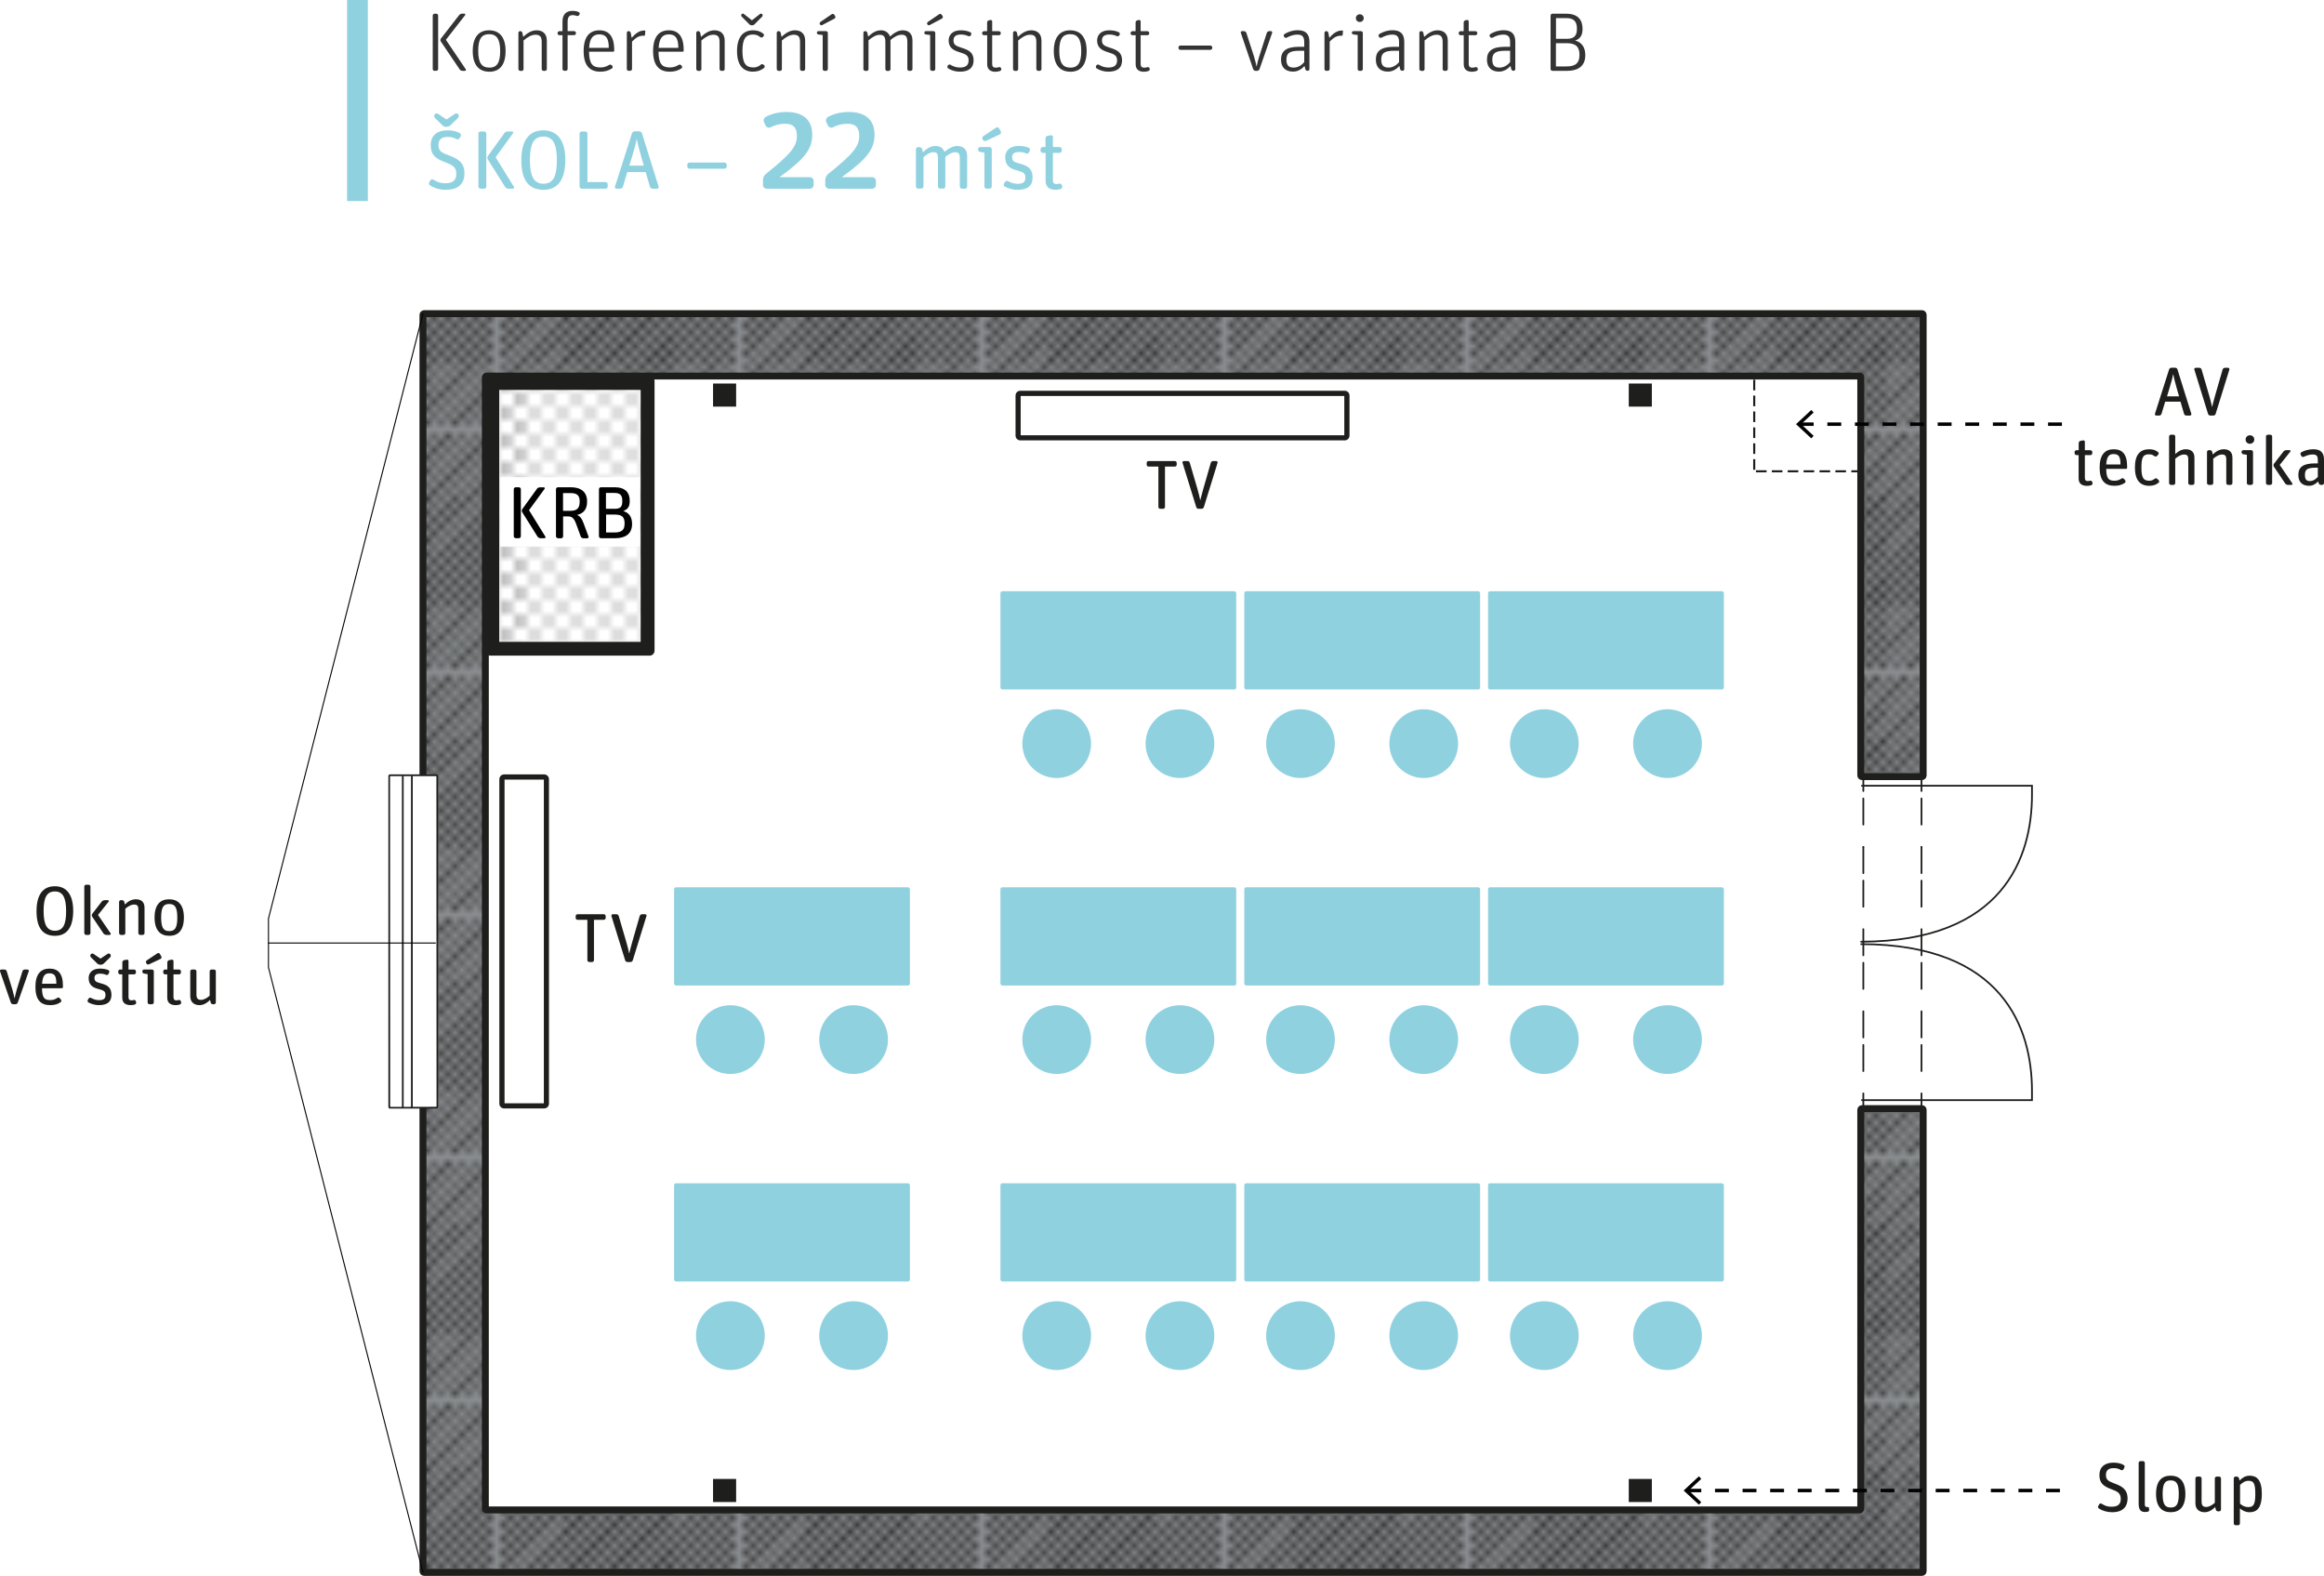 <?xml version="1.0" encoding="UTF-8"?>
<svg id="Vrstva_2" data-name="Vrstva 2" xmlns="http://www.w3.org/2000/svg" xmlns:xlink="http://www.w3.org/1999/xlink" viewBox="0 0 335.28 227.3">
  <defs>
    <style>
      .cls-1 {
        stroke-linejoin: round;
      }

      .cls-1, .cls-2, .cls-3, .cls-4, .cls-5, .cls-6, .cls-7 {
        stroke: #1e1e1c;
      }

      .cls-1, .cls-2, .cls-8, .cls-4, .cls-5, .cls-9, .cls-10, .cls-6, .cls-7, .cls-11 {
        fill: none;
      }

      .cls-1, .cls-5 {
        stroke-width: .3px;
      }

      .cls-2 {
        stroke-dasharray: 3.77 3.23 0 0;
      }

      .cls-2, .cls-3, .cls-4, .cls-9, .cls-10, .cls-6, .cls-7, .cls-11 {
        stroke-miterlimit: 10;
      }

      .cls-2, .cls-4, .cls-9, .cls-6, .cls-7 {
        stroke-linecap: round;
      }

      .cls-2, .cls-4, .cls-6 {
        stroke-width: .25px;
      }

      .cls-12 {
        fill: #fff;
      }

      .cls-13 {
        fill: url(#USGS_19_Land_Inundation);
      }

      .cls-3 {
        fill: url(#Diagonal_Lines);
      }

      .cls-14 {
        fill: #8a8d90;
      }

      .cls-5 {
        stroke-dasharray: 2 2;
      }

      .cls-15 {
        fill: #1e1e1c;
      }

      .cls-16 {
        fill: #343434;
      }

      .cls-9 {
        stroke-width: .15px;
      }

      .cls-9, .cls-10 {
        stroke: #010101;
      }

      .cls-17 {
        fill: #010101;
      }

      .cls-10 {
        stroke-dasharray: 2 0 0 1.98 0 0;
        stroke-width: .5px;
      }

      .cls-6 {
        stroke-dasharray: 3.77 1.08 3.77 3.23 0 0;
      }

      .cls-18 {
        fill: #90d1e0;
      }

      .cls-7 {
        stroke-width: .25px;
      }

      .cls-11 {
        stroke: #90d1e0;
        stroke-width: 3px;
      }
    </style>
    <pattern id="USGS_19_Land_Inundation" data-name="USGS 19 Land Inundation" x="0" y="0" width="72" height="72" patternTransform="translate(73.15 -231.43)" patternUnits="userSpaceOnUse" viewBox="0 0 72 72">
      <g>
        <rect class="cls-8" width="72" height="72"/>
        <g>
          <line class="cls-5" x1="71" y1="71" x2="144.44" y2="71"/>
          <line class="cls-5" x1="71" y1="67" x2="144.44" y2="67"/>
          <line class="cls-5" x1="71" y1="63" x2="144.44" y2="63"/>
          <line class="cls-5" x1="71" y1="59" x2="144.44" y2="59"/>
          <line class="cls-5" x1="71" y1="55" x2="144.44" y2="55"/>
          <line class="cls-5" x1="71" y1="51" x2="144.44" y2="51"/>
          <line class="cls-5" x1="71" y1="47" x2="144.44" y2="47"/>
          <line class="cls-5" x1="71" y1="43" x2="144.44" y2="43"/>
          <line class="cls-5" x1="71" y1="39" x2="144.44" y2="39"/>
          <line class="cls-5" x1="71" y1="35" x2="144.44" y2="35"/>
          <line class="cls-5" x1="71" y1="31" x2="144.44" y2="31"/>
          <line class="cls-5" x1="71" y1="27" x2="144.44" y2="27"/>
          <line class="cls-5" x1="71" y1="23" x2="144.44" y2="23"/>
          <line class="cls-5" x1="71" y1="19" x2="144.44" y2="19"/>
          <line class="cls-5" x1="71" y1="15" x2="144.44" y2="15"/>
          <line class="cls-5" x1="71" y1="11" x2="144.44" y2="11"/>
          <line class="cls-5" x1="71" y1="7" x2="144.44" y2="7"/>
          <line class="cls-5" x1="71" y1="3" x2="144.44" y2="3"/>
        </g>
        <g>
          <line class="cls-5" x1="-1" y1="71" x2="72.44" y2="71"/>
          <line class="cls-5" x1="-1" y1="67" x2="72.44" y2="67"/>
          <line class="cls-5" x1="-1" y1="63" x2="72.44" y2="63"/>
          <line class="cls-5" x1="-1" y1="59" x2="72.44" y2="59"/>
          <line class="cls-5" x1="-1" y1="55" x2="72.44" y2="55"/>
          <line class="cls-5" x1="-1" y1="51" x2="72.44" y2="51"/>
          <line class="cls-5" x1="-1" y1="47" x2="72.44" y2="47"/>
          <line class="cls-5" x1="-1" y1="43" x2="72.44" y2="43"/>
          <line class="cls-5" x1="-1" y1="39" x2="72.44" y2="39"/>
          <line class="cls-5" x1="-1" y1="35" x2="72.44" y2="35"/>
          <line class="cls-5" x1="-1" y1="31" x2="72.44" y2="31"/>
          <line class="cls-5" x1="-1" y1="27" x2="72.44" y2="27"/>
          <line class="cls-5" x1="-1" y1="23" x2="72.44" y2="23"/>
          <line class="cls-5" x1="-1" y1="19" x2="72.44" y2="19"/>
          <line class="cls-5" x1="-1" y1="15" x2="72.44" y2="15"/>
          <line class="cls-5" x1="-1" y1="11" x2="72.44" y2="11"/>
          <line class="cls-5" x1="-1" y1="7" x2="72.44" y2="7"/>
          <line class="cls-5" x1="-1" y1="3" x2="72.44" y2="3"/>
          <line class="cls-5" x1="1.04" y1="69" x2="74.48" y2="69"/>
          <line class="cls-5" x1="1.04" y1="65" x2="74.48" y2="65"/>
          <line class="cls-5" x1="1.04" y1="61" x2="74.48" y2="61"/>
          <line class="cls-5" x1="1.04" y1="57" x2="74.48" y2="57"/>
          <line class="cls-5" x1="1.04" y1="53" x2="74.48" y2="53"/>
          <line class="cls-5" x1="1.04" y1="49" x2="74.48" y2="49"/>
          <line class="cls-5" x1="1.04" y1="45" x2="74.48" y2="45"/>
          <line class="cls-5" x1="1.04" y1="41" x2="74.48" y2="41"/>
          <line class="cls-5" x1="1.04" y1="37" x2="74.48" y2="37"/>
          <line class="cls-5" x1="1.04" y1="33" x2="74.48" y2="33"/>
          <line class="cls-5" x1="1.04" y1="29" x2="74.48" y2="29"/>
          <line class="cls-5" x1="1.04" y1="25" x2="74.48" y2="25"/>
          <line class="cls-5" x1="1.04" y1="21" x2="74.48" y2="21"/>
          <line class="cls-5" x1="1.04" y1="17" x2="74.48" y2="17"/>
          <line class="cls-5" x1="1.04" y1="13" x2="74.48" y2="13"/>
          <line class="cls-5" x1="1.04" y1="9" x2="74.48" y2="9"/>
          <line class="cls-5" x1="1.04" y1="5" x2="74.48" y2="5"/>
          <line class="cls-5" x1="1.04" y1="1" x2="74.48" y2="1"/>
        </g>
        <g>
          <line class="cls-5" x1="-73" y1="71" x2=".44" y2="71"/>
          <line class="cls-5" x1="-73" y1="67" x2=".44" y2="67"/>
          <line class="cls-5" x1="-73" y1="63" x2=".44" y2="63"/>
          <line class="cls-5" x1="-73" y1="59" x2=".44" y2="59"/>
          <line class="cls-5" x1="-73" y1="55" x2=".44" y2="55"/>
          <line class="cls-5" x1="-73" y1="51" x2=".44" y2="51"/>
          <line class="cls-5" x1="-73" y1="47" x2=".44" y2="47"/>
          <line class="cls-5" x1="-73" y1="43" x2=".44" y2="43"/>
          <line class="cls-5" x1="-73" y1="39" x2=".44" y2="39"/>
          <line class="cls-5" x1="-73" y1="35" x2=".44" y2="35"/>
          <line class="cls-5" x1="-73" y1="31" x2=".44" y2="31"/>
          <line class="cls-5" x1="-73" y1="27" x2=".44" y2="27"/>
          <line class="cls-5" x1="-73" y1="23" x2=".44" y2="23"/>
          <line class="cls-5" x1="-73" y1="19" x2=".44" y2="19"/>
          <line class="cls-5" x1="-73" y1="15" x2=".44" y2="15"/>
          <line class="cls-5" x1="-73" y1="11" x2=".44" y2="11"/>
          <line class="cls-5" x1="-73" y1="7" x2=".44" y2="7"/>
          <line class="cls-5" x1="-73" y1="3" x2=".44" y2="3"/>
          <line class="cls-5" x1="-70.96" y1="69" x2="2.48" y2="69"/>
          <line class="cls-5" x1="-70.96" y1="65" x2="2.48" y2="65"/>
          <line class="cls-5" x1="-70.96" y1="61" x2="2.48" y2="61"/>
          <line class="cls-5" x1="-70.96" y1="57" x2="2.48" y2="57"/>
          <line class="cls-5" x1="-70.96" y1="53" x2="2.48" y2="53"/>
          <line class="cls-5" x1="-70.96" y1="49" x2="2.48" y2="49"/>
          <line class="cls-5" x1="-70.96" y1="45" x2="2.48" y2="45"/>
          <line class="cls-5" x1="-70.96" y1="41" x2="2.48" y2="41"/>
          <line class="cls-5" x1="-70.96" y1="37" x2="2.48" y2="37"/>
          <line class="cls-5" x1="-70.96" y1="33" x2="2.48" y2="33"/>
          <line class="cls-5" x1="-70.96" y1="29" x2="2.48" y2="29"/>
          <line class="cls-5" x1="-70.96" y1="25" x2="2.48" y2="25"/>
          <line class="cls-5" x1="-70.96" y1="21" x2="2.48" y2="21"/>
          <line class="cls-5" x1="-70.96" y1="17" x2="2.48" y2="17"/>
          <line class="cls-5" x1="-70.96" y1="13" x2="2.48" y2="13"/>
          <line class="cls-5" x1="-70.96" y1="9" x2="2.48" y2="9"/>
          <line class="cls-5" x1="-70.96" y1="5" x2="2.48" y2="5"/>
          <line class="cls-5" x1="-70.96" y1="1" x2="2.48" y2="1"/>
        </g>
      </g>
    </pattern>
    <pattern id="Diagonal_Lines" data-name="Diagonal Lines" x="0" y="0" width="34.02" height="34.02" patternTransform="translate(-32.86 -287.56)" patternUnits="userSpaceOnUse" viewBox="0 0 34.02 34.02">
      <g>
        <rect class="cls-8" width="34.02" height="34.02"/>
        <g>
          <line class="cls-1" x1="9.02" y1="39.02" x2="39.02" y2="9.02"/>
          <line class="cls-1" x1="9.02" y1="45.02" x2="45.02" y2="9.02"/>
          <line class="cls-1" x1="9.02" y1="51.02" x2="51.02" y2="9.02"/>
          <line class="cls-1" x1="9.02" y1="57.02" x2="57.02" y2="9.02"/>
          <line class="cls-1" x1="9.02" y1="63.02" x2="63.02" y2="9.02"/>
          <line class="cls-1" x1="9.02" y1="69.02" x2="69.02" y2="9.02"/>
          <line class="cls-1" x1="9.02" y1="75.02" x2="75.02" y2="9.02"/>
          <line class="cls-1" x1="9.02" y1="81.02" x2="81.02" y2="9.02"/>
          <line class="cls-1" x1="9.02" y1="87.02" x2="87.02" y2="9.02"/>
          <line class="cls-1" x1="9.02" y1="93.02" x2="93.02" y2="9.02"/>
          <line class="cls-1" x1="15.02" y1="93.02" x2="93.02" y2="15.02"/>
          <line class="cls-1" x1="21.02" y1="93.02" x2="93.02" y2="21.02"/>
          <line class="cls-1" x1="27.02" y1="93.02" x2="93.02" y2="27.02"/>
          <line class="cls-1" x1="33.02" y1="93.02" x2="93.02" y2="33.02"/>
        </g>
        <g>
          <line class="cls-1" x1="-24.99" y1="39.02" x2="5.01" y2="9.02"/>
          <line class="cls-1" x1="-24.99" y1="45.02" x2="11.01" y2="9.02"/>
          <line class="cls-1" x1="-24.99" y1="51.02" x2="17.01" y2="9.02"/>
          <line class="cls-1" x1="-24.99" y1="57.02" x2="23.01" y2="9.02"/>
          <line class="cls-1" x1="-24.99" y1="63.02" x2="29.01" y2="9.02"/>
          <line class="cls-1" x1="-24.99" y1="69.02" x2="35.01" y2="9.02"/>
          <line class="cls-1" x1="-24.99" y1="75.02" x2="41.01" y2="9.02"/>
          <line class="cls-1" x1="-24.99" y1="81.02" x2="47.01" y2="9.02"/>
          <line class="cls-1" x1="-24.99" y1="87.02" x2="53.01" y2="9.02"/>
          <line class="cls-1" x1="-24.99" y1="93.02" x2="59.01" y2="9.02"/>
          <line class="cls-1" x1="-18.99" y1="93.02" x2="59.01" y2="15.02"/>
          <line class="cls-1" x1="-12.99" y1="93.02" x2="59.01" y2="21.02"/>
          <line class="cls-1" x1="-6.99" y1="93.02" x2="59.01" y2="27.02"/>
          <line class="cls-1" x1="-.99" y1="93.02" x2="59.01" y2="33.02"/>
        </g>
        <g>
          <line class="cls-1" x1="-59.01" y1="69.02" x2=".99" y2="9.02"/>
          <line class="cls-1" x1="-59.01" y1="75.02" x2="6.99" y2="9.02"/>
          <line class="cls-1" x1="-59.01" y1="81.02" x2="12.99" y2="9.02"/>
          <line class="cls-1" x1="-59.01" y1="87.02" x2="18.99" y2="9.02"/>
          <line class="cls-1" x1="-59.01" y1="93.02" x2="24.99" y2="9.02"/>
          <line class="cls-1" x1="-53.01" y1="93.02" x2="24.99" y2="15.02"/>
          <line class="cls-1" x1="-47.01" y1="93.02" x2="24.99" y2="21.02"/>
          <line class="cls-1" x1="-41.01" y1="93.02" x2="24.99" y2="27.02"/>
          <line class="cls-1" x1="-35.01" y1="93.02" x2="24.99" y2="33.02"/>
        </g>
        <g>
          <line class="cls-1" x1="9.02" y1="5.01" x2="39.02" y2="-24.99"/>
          <line class="cls-1" x1="9.02" y1="11.01" x2="45.02" y2="-24.99"/>
          <line class="cls-1" x1="9.02" y1="17.01" x2="51.02" y2="-24.99"/>
          <line class="cls-1" x1="9.02" y1="23.01" x2="57.02" y2="-24.99"/>
          <line class="cls-1" x1="9.02" y1="29.01" x2="63.02" y2="-24.99"/>
          <line class="cls-1" x1="9.02" y1="35.01" x2="69.02" y2="-24.99"/>
          <line class="cls-1" x1="9.02" y1="41.01" x2="75.02" y2="-24.99"/>
          <line class="cls-1" x1="9.02" y1="47.01" x2="81.02" y2="-24.99"/>
          <line class="cls-1" x1="9.02" y1="53.01" x2="87.02" y2="-24.99"/>
          <line class="cls-1" x1="9.02" y1="59.01" x2="93.02" y2="-24.99"/>
          <line class="cls-1" x1="15.02" y1="59.01" x2="93.02" y2="-18.99"/>
          <line class="cls-1" x1="21.02" y1="59.01" x2="93.02" y2="-12.99"/>
          <line class="cls-1" x1="27.02" y1="59.01" x2="93.02" y2="-6.99"/>
          <line class="cls-1" x1="33.02" y1="59.01" x2="93.02" y2="-.99"/>
        </g>
        <g>
          <line class="cls-1" x1="-24.99" y1="5.01" x2="5.01" y2="-24.99"/>
          <line class="cls-1" x1="-24.99" y1="11.01" x2="11.01" y2="-24.99"/>
          <line class="cls-1" x1="-24.99" y1="17.01" x2="17.01" y2="-24.99"/>
          <line class="cls-1" x1="-24.99" y1="23.01" x2="23.01" y2="-24.99"/>
          <line class="cls-1" x1="-24.99" y1="29.01" x2="29.01" y2="-24.99"/>
          <line class="cls-1" x1="-24.99" y1="35.01" x2="35.01" y2="-24.99"/>
          <line class="cls-1" x1="-24.99" y1="41.01" x2="41.01" y2="-24.99"/>
          <line class="cls-1" x1="-24.99" y1="47.01" x2="47.01" y2="-24.99"/>
          <line class="cls-1" x1="-24.99" y1="53.01" x2="53.01" y2="-24.99"/>
          <line class="cls-1" x1="-24.99" y1="59.01" x2="59.01" y2="-24.99"/>
          <line class="cls-1" x1="-18.99" y1="59.01" x2="59.01" y2="-18.99"/>
          <line class="cls-1" x1="-12.99" y1="59.01" x2="59.01" y2="-12.99"/>
          <line class="cls-1" x1="-6.99" y1="59.01" x2="59.01" y2="-6.99"/>
          <line class="cls-1" x1="-.99" y1="59.01" x2="59.01" y2="-.99"/>
          <line class="cls-1" x1="5.01" y1="59.01" x2="59.01" y2="5.01"/>
          <line class="cls-1" x1="11.01" y1="59.01" x2="59.01" y2="11.01"/>
          <line class="cls-1" x1="17.01" y1="59.01" x2="59.01" y2="17.01"/>
          <line class="cls-1" x1="23.01" y1="59.01" x2="59.01" y2="23.01"/>
          <line class="cls-1" x1="29.01" y1="59.01" x2="59.01" y2="29.01"/>
        </g>
        <g>
          <line class="cls-1" x1="-59.01" y1="35.01" x2=".99" y2="-24.99"/>
          <line class="cls-1" x1="-59.01" y1="41.01" x2="6.99" y2="-24.99"/>
          <line class="cls-1" x1="-59.01" y1="47.01" x2="12.99" y2="-24.99"/>
          <line class="cls-1" x1="-59.01" y1="53.01" x2="18.99" y2="-24.99"/>
          <line class="cls-1" x1="-59.01" y1="59.01" x2="24.99" y2="-24.99"/>
          <line class="cls-1" x1="-53.01" y1="59.01" x2="24.99" y2="-18.99"/>
          <line class="cls-1" x1="-47.01" y1="59.01" x2="24.99" y2="-12.99"/>
          <line class="cls-1" x1="-41.01" y1="59.01" x2="24.99" y2="-6.99"/>
          <line class="cls-1" x1="-35.01" y1="59.01" x2="24.99" y2="-.99"/>
          <line class="cls-1" x1="-29.01" y1="59.01" x2="24.99" y2="5.01"/>
          <line class="cls-1" x1="-23.01" y1="59.01" x2="24.99" y2="11.01"/>
          <line class="cls-1" x1="-17.01" y1="59.01" x2="24.99" y2="17.01"/>
          <line class="cls-1" x1="-11.01" y1="59.01" x2="24.99" y2="23.01"/>
          <line class="cls-1" x1="-5.01" y1="59.01" x2="24.99" y2="29.01"/>
        </g>
        <g>
          <line class="cls-1" x1="9.02" y1=".99" x2="69.02" y2="-59.01"/>
          <line class="cls-1" x1="9.02" y1="6.99" x2="75.02" y2="-59.01"/>
          <line class="cls-1" x1="9.02" y1="12.99" x2="81.02" y2="-59.01"/>
          <line class="cls-1" x1="9.02" y1="18.99" x2="87.02" y2="-59.01"/>
          <line class="cls-1" x1="9.02" y1="24.99" x2="93.02" y2="-59.01"/>
          <line class="cls-1" x1="15.02" y1="24.99" x2="93.02" y2="-53.01"/>
          <line class="cls-1" x1="21.02" y1="24.99" x2="93.02" y2="-47.01"/>
          <line class="cls-1" x1="27.02" y1="24.99" x2="93.02" y2="-41.01"/>
          <line class="cls-1" x1="33.02" y1="24.99" x2="93.02" y2="-35.01"/>
        </g>
        <g>
          <line class="cls-1" x1="-24.99" y1=".99" x2="35.01" y2="-59.01"/>
          <line class="cls-1" x1="-24.99" y1="6.99" x2="41.01" y2="-59.01"/>
          <line class="cls-1" x1="-24.99" y1="12.99" x2="47.01" y2="-59.01"/>
          <line class="cls-1" x1="-24.99" y1="18.99" x2="53.01" y2="-59.01"/>
          <line class="cls-1" x1="-24.99" y1="24.99" x2="59.01" y2="-59.01"/>
          <line class="cls-1" x1="-18.99" y1="24.99" x2="59.01" y2="-53.01"/>
          <line class="cls-1" x1="-12.99" y1="24.99" x2="59.01" y2="-47.01"/>
          <line class="cls-1" x1="-6.99" y1="24.99" x2="59.01" y2="-41.01"/>
          <line class="cls-1" x1="-.99" y1="24.99" x2="59.01" y2="-35.01"/>
          <line class="cls-1" x1="5.01" y1="24.99" x2="59.01" y2="-29.01"/>
          <line class="cls-1" x1="11.01" y1="24.99" x2="59.01" y2="-23.01"/>
          <line class="cls-1" x1="17.01" y1="24.99" x2="59.01" y2="-17.01"/>
          <line class="cls-1" x1="23.01" y1="24.99" x2="59.01" y2="-11.01"/>
          <line class="cls-1" x1="29.01" y1="24.99" x2="59.01" y2="-5.01"/>
        </g>
        <g>
          <line class="cls-1" x1="-59.01" y1=".99" x2=".99" y2="-59.01"/>
          <line class="cls-1" x1="-59.01" y1="6.99" x2="6.99" y2="-59.01"/>
          <line class="cls-1" x1="-59.01" y1="12.99" x2="12.99" y2="-59.01"/>
          <line class="cls-1" x1="-59.01" y1="18.99" x2="18.99" y2="-59.01"/>
          <line class="cls-1" x1="-59.01" y1="24.99" x2="24.99" y2="-59.01"/>
          <line class="cls-1" x1="-53.01" y1="24.99" x2="24.99" y2="-53.01"/>
          <line class="cls-1" x1="-47.01" y1="24.99" x2="24.99" y2="-47.01"/>
          <line class="cls-1" x1="-41.01" y1="24.99" x2="24.99" y2="-41.01"/>
          <line class="cls-1" x1="-35.01" y1="24.99" x2="24.99" y2="-35.01"/>
          <line class="cls-1" x1="-29.01" y1="24.99" x2="24.99" y2="-29.01"/>
          <line class="cls-1" x1="-23.01" y1="24.99" x2="24.99" y2="-23.01"/>
          <line class="cls-1" x1="-17.01" y1="24.99" x2="24.99" y2="-17.01"/>
          <line class="cls-1" x1="-11.01" y1="24.99" x2="24.99" y2="-11.01"/>
          <line class="cls-1" x1="-5.01" y1="24.99" x2="24.99" y2="-5.01"/>
        </g>
      </g>
    </pattern>
  </defs>
  <g id="Vrstva_1-2" data-name="Vrstva 1">
    <path class="cls-14" d="M268.44,160.07v57.55c0,.09-.08.17-.17.17H70.19c-.09,0-.17-.08-.17-.17V54.41c0-.09.08-.17.17-.17h198.09c.09,0,.17.08.17.17v57.44c0,.09.08.17.17.17h8.66c.09,0,.17-.08.17-.17V45.41c0-.09-.08-.17-.17-.17H61.19c-.09,0-.17.08-.17.17v181.22c0,.09.08.17.17.17h216.09c.09,0,.17-.08.17-.17v-66.55c0-.09-.08-.17-.17-.17h-8.66c-.09,0-.17.08-.17.17Z"/>
    <g>
      <rect class="cls-13" x="71.02" y="55.24" width="22.41" height="38.34"/>
      <path class="cls-15" d="M92.43,56.24v36.34h-20.41v-36.34h20.41M93.72,54.24h-22.98c-.39,0-.71.32-.71.71v38.91c0,.39.32.71.71.71h22.98c.39,0,.71-.32.71-.71v-38.91c0-.39-.32-.71-.71-.71h0Z"/>
    </g>
    <g>
      <rect class="cls-12" x="252.93" y="54.23" width="15.52" height="13.89"/>
      <path class="cls-15" d="M266.15,54.23h-1.53v.3h1.53v-.3h0ZM263.86,54.23h-1.53v.3h1.53v-.3h0ZM261.57,54.23h-1.53v.3h1.53v-.3h0ZM259.27,54.23h-1.53v.3h1.53v-.3h0ZM256.98,54.23h-1.53v.3h1.53v-.3h0ZM254.69,54.23h-1.53v.3h1.53v-.3h0ZM253.23,54.77h-.3v1.53h.3v-1.53h0ZM253.23,57.06h-.3v1.53h.3v-1.53h0ZM253.23,59.35h-.3v1.53h.3v-1.53h0ZM253.23,61.65h-.3v1.53h.3v-1.53h0ZM253.23,63.94h-.3v1.53h.3v-1.53h0ZM253.23,66.23h-.3v1.53h.3v-1.53h0ZM254.86,67.83h-1.53v.3h1.53v-.3h0ZM257.15,67.83h-1.53v.3h1.53v-.3h0ZM259.44,67.83h-1.53v.3h1.53v-.3h0ZM261.73,67.83h-1.53v.3h1.53v-.3h0ZM264.03,67.83h-1.53v.3h1.53v-.3h0ZM266.32,67.83h-1.53v.3h1.53v-.3h0ZM268.45,67.83h-1.36v.3h1.36v-.3h0ZM268.45,65.67h-.3v1.53h.3v-1.53h0ZM268.45,63.37h-.3v1.53h.3v-1.53h0ZM268.45,61.08h-.3v1.53h.3v-1.53h0ZM268.45,58.79h-.3v1.53h.3v-1.53h0ZM268.45,56.49h-.3v1.53h.3v-1.53h0ZM268.45,54.23h-1.53v.3h1.23v1.2h.3v-1.5h0Z"/>
    </g>
    <g>
      <path class="cls-16" d="M62.7,10.22c-.15,0-.27-.12-.27-.26V2.24c0-.14.12-.26.27-.26h.24c.15,0,.27.12.27.26v7.71c0,.14-.12.26-.27.26h-.24ZM66.73,10.22c-.16,0-.34-.08-.42-.22l-2.71-4.01c-.09-.12-.09-.3.01-.43l2.62-3.37c.1-.13.27-.22.44-.22h.32c.11,0,.19.12.11.22l-2.77,3.55,2.87,4.26c.06.1,0,.22-.12.22h-.35Z"/>
      <path class="cls-16" d="M70.58,10.34c-1.38,0-2.38-.85-2.38-2.97s.97-3,2.35-3,2.39.85,2.39,2.99-.97,2.99-2.36,2.99ZM70.58,9.76c1.03,0,1.58-.59,1.58-2.39s-.56-2.44-1.59-2.44-1.58.59-1.58,2.4.56,2.42,1.59,2.42Z"/>
      <path class="cls-16" d="M75.06,10.22c-.15,0-.27-.12-.27-.26v-5.23c0-.13.11-.24.25-.24h.02c.14,0,.27.1.3.24l.12.59c.58-.55,1.21-.95,1.94-.95.85,0,1.47.48,1.47,1.48v4.11c0,.14-.12.26-.27.26h-.2c-.15,0-.27-.12-.27-.26v-3.92c0-.77-.29-1.03-.9-1.03s-1.18.37-1.72.83v4.13c0,.14-.12.26-.27.26h-.2Z"/>
      <path class="cls-16" d="M81.15,5.08h-.44c-.15,0-.27-.12-.27-.26v-.06c0-.14.12-.26.27-.26h.44v-1.42c0-1.08.63-1.51,1.41-1.51.36,0,.66.05.93.17.12.06.19.23.12.35l-.04.06c-.07.13-.24.19-.39.14-.17-.07-.35-.11-.56-.11-.47,0-.73.28-.73.91v1.4h.93c.15,0,.27.12.27.26v.06c0,.14-.12.26-.27.26h-.93v4.88c0,.14-.12.26-.27.26h-.2c-.15,0-.27-.12-.27-.26v-4.88Z"/>
      <path class="cls-16" d="M84.98,7.46c.02,1.74.51,2.27,1.63,2.27.56,0,.93-.16,1.26-.36.12-.08.31-.06.4.06l.07.08c.09.12.06.29-.06.36-.45.3-.96.47-1.67.47-1.42,0-2.41-.77-2.41-2.97s.96-3,2.28-3,2.13.84,2.13,2.79v.16c0,.08-.06.14-.14.14h-3.48ZM84.99,6.9h2.84c0-1.46-.45-1.94-1.37-1.94-.83,0-1.38.44-1.47,1.94Z"/>
      <path class="cls-16" d="M90.7,10.22c-.15,0-.27-.12-.27-.26v-5.23c0-.13.11-.24.25-.24h.02c.14,0,.26.1.29.24l.14.73c.5-.59,1.09-1.06,1.8-1.06.02,0,.07,0,.11.01.04,0,.07.04.06.08l-.05.56c0,.06-.06.11-.11.11-.04,0-.07-.01-.16-.01-.61,0-1.07.3-1.6.85v3.95c0,.14-.12.26-.27.26h-.2Z"/>
      <path class="cls-16" d="M95,7.46c.02,1.74.51,2.27,1.63,2.27.56,0,.93-.16,1.26-.36.12-.08.31-.06.4.06l.07.08c.09.12.06.29-.06.36-.45.3-.96.47-1.67.47-1.42,0-2.41-.77-2.41-2.97s.96-3,2.28-3,2.13.84,2.13,2.79v.16c0,.08-.06.14-.14.14h-3.48ZM95.02,6.9h2.84c0-1.46-.45-1.94-1.37-1.94-.83,0-1.38.44-1.47,1.94Z"/>
      <path class="cls-16" d="M100.72,10.22c-.15,0-.27-.12-.27-.26v-5.23c0-.13.11-.24.25-.24h.02c.14,0,.27.1.3.24l.12.59c.58-.55,1.21-.95,1.94-.95.85,0,1.47.48,1.47,1.48v4.11c0,.14-.12.26-.27.26h-.2c-.15,0-.27-.12-.27-.26v-3.92c0-.77-.29-1.03-.9-1.03s-1.18.37-1.72.83v4.13c0,.14-.12.26-.27.26h-.2Z"/>
      <path class="cls-16" d="M108.66,10.34c-1.37,0-2.33-.83-2.33-2.97s.97-3,2.33-3c.62,0,1.07.18,1.47.49.11.1.12.26.02.37l-.09.1c-.1.11-.27.11-.39.02-.27-.24-.57-.37-1.04-.37-.98,0-1.52.53-1.52,2.36s.52,2.39,1.58,2.39c.5,0,.81-.18,1.06-.4.11-.1.3-.1.41.01l.09.08c.1.1.1.26,0,.36-.39.32-.88.55-1.59.55ZM108.46,3.65c-.14,0-.29-.06-.37-.16l-1.09-1.1c-.09-.08-.1-.25,0-.35.11-.11.22-.1.32-.02l1.16.91,1.16-.91c.1-.07.21-.08.32.02.1.1.09.26,0,.35l-1.09,1.1c-.09.1-.24.16-.37.16h-.02Z"/>
      <path class="cls-16" d="M112.33,10.22c-.15,0-.27-.12-.27-.26v-5.23c0-.13.11-.24.25-.24h.02c.14,0,.27.1.3.24l.12.59c.58-.55,1.21-.95,1.94-.95.85,0,1.47.48,1.47,1.48v4.11c0,.14-.12.26-.27.26h-.2c-.15,0-.27-.12-.27-.26v-3.92c0-.77-.29-1.03-.9-1.03s-1.18.37-1.72.83v4.13c0,.14-.12.26-.27.26h-.2Z"/>
      <path class="cls-16" d="M118.96,10.22c-.15,0-.27-.12-.27-.26v-4.91l-.62-.08c-.12-.01-.22-.12-.22-.24v-.02c0-.12.1-.22.22-.22h1.09c.15,0,.27.12.27.26v5.21c0,.14-.12.26-.27.26h-.2ZM118.65,3.61c-.11.06-.27.04-.35-.08h-.01c-.07-.12-.05-.28.06-.36l1.64-1.12s.1-.05.15-.05c.09,0,.16.05.21.12l.14.2c.07.12.02.29-.1.36l-1.74.92Z"/>
      <path class="cls-16" d="M124.83,10.22c-.15,0-.27-.12-.27-.26v-5.23c0-.13.11-.24.25-.24h.02c.14,0,.27.1.3.24l.12.55c.56-.52,1.12-.91,1.83-.91.66,0,1.11.34,1.32.89.61-.53,1.18-.89,1.85-.89.82,0,1.39.47,1.39,1.46v4.13c0,.14-.12.26-.27.26h-.2c-.15,0-.27-.12-.27-.26v-3.93c0-.76-.25-1.02-.81-1.02s-1.09.31-1.62.76v4.2c0,.14-.12.26-.27.26h-.2c-.15,0-.27-.12-.27-.26v-3.93c0-.76-.25-1.02-.81-1.02s-1.08.35-1.62.79v4.16c0,.14-.12.26-.27.26h-.2Z"/>
      <path class="cls-16" d="M134.46,10.22c-.15,0-.27-.12-.27-.26v-4.91l-.62-.08c-.12-.01-.22-.12-.22-.24v-.02c0-.12.1-.22.22-.22h1.09c.15,0,.27.12.27.26v5.21c0,.14-.12.26-.27.26h-.2ZM134.15,3.61c-.11.06-.27.04-.35-.08h-.01c-.07-.12-.05-.28.06-.36l1.64-1.12s.1-.05.15-.05c.09,0,.16.05.21.12l.14.2c.07.12.02.29-.1.36l-1.74.92Z"/>
      <path class="cls-16" d="M138.49,10.34c-.67,0-1.27-.2-1.69-.47-.12-.08-.16-.24-.09-.37l.04-.06c.07-.13.25-.17.37-.1.4.24.83.4,1.38.4.88,0,1.24-.38,1.24-1.01,0-.7-.32-.9-1.34-1.21-.88-.26-1.54-.66-1.54-1.69,0-.8.57-1.46,1.75-1.46.58,0,1.02.11,1.38.28.12.06.19.22.12.35l-.04.08c-.06.13-.24.19-.37.13-.32-.14-.63-.23-1.08-.23-.67,0-1.06.26-1.06.84,0,.62.3.79,1.13,1.06,1,.31,1.77.64,1.77,1.82,0,1.12-.73,1.64-1.98,1.64Z"/>
      <path class="cls-16" d="M142.41,5.08h-.45c-.15,0-.27-.12-.27-.26v-.06c0-.14.12-.26.27-.26h.45v-1.25c0-.16.11-.29.26-.32l.21-.05c.12-.02.26.07.26.2v1.42h.97c.15,0,.27.12.27.26v.06c0,.14-.12.26-.27.26h-.97v4.15c0,.35.16.53.5.53.17,0,.32-.02.45-.07.12-.04.3.02.35.17.06.17-.02.32-.16.37-.19.07-.4.12-.67.12-.67,0-1.19-.3-1.19-1.08v-4.19Z"/>
      <path class="cls-16" d="M146.42,10.22c-.15,0-.27-.12-.27-.26v-5.23c0-.13.11-.24.25-.24h.02c.14,0,.27.1.3.24l.12.59c.58-.55,1.21-.95,1.94-.95.85,0,1.47.48,1.47,1.48v4.11c0,.14-.12.26-.27.26h-.2c-.15,0-.27-.12-.27-.26v-3.92c0-.77-.29-1.03-.9-1.03s-1.18.37-1.72.83v4.13c0,.14-.12.26-.27.26h-.2Z"/>
      <path class="cls-16" d="M154.41,10.34c-1.38,0-2.38-.85-2.38-2.97s.97-3,2.35-3,2.39.85,2.39,2.99-.97,2.99-2.36,2.99ZM154.41,9.76c1.03,0,1.58-.59,1.58-2.39s-.56-2.44-1.59-2.44-1.58.59-1.58,2.4.56,2.42,1.59,2.42Z"/>
      <path class="cls-16" d="M159.91,10.34c-.67,0-1.27-.2-1.69-.47-.12-.08-.16-.24-.09-.37l.04-.06c.07-.13.25-.17.37-.1.4.24.83.4,1.38.4.88,0,1.24-.38,1.24-1.01,0-.7-.32-.9-1.34-1.21-.88-.26-1.54-.66-1.54-1.69,0-.8.57-1.46,1.75-1.46.58,0,1.02.11,1.38.28.12.06.19.22.12.35l-.04.08c-.06.13-.24.19-.37.13-.32-.14-.63-.23-1.08-.23-.67,0-1.06.26-1.06.84,0,.62.3.79,1.13,1.06,1,.31,1.77.64,1.77,1.82,0,1.12-.73,1.64-1.98,1.64Z"/>
      <path class="cls-16" d="M163.83,5.08h-.45c-.15,0-.27-.12-.27-.26v-.06c0-.14.12-.26.27-.26h.45v-1.25c0-.16.11-.29.26-.32l.21-.05c.12-.02.26.07.26.2v1.42h.97c.15,0,.27.12.27.26v.06c0,.14-.12.26-.27.26h-.97v4.15c0,.35.16.53.5.53.17,0,.32-.02.45-.07.12-.04.3.02.35.17.06.17-.02.32-.16.37-.19.07-.4.12-.67.12-.67,0-1.19-.3-1.19-1.08v-4.19Z"/>
      <path class="cls-16" d="M170.29,7.19c-.15,0-.27-.12-.27-.26v-.1c0-.14.12-.26.27-.26h4.33c.15,0,.27.12.27.26v.1c0,.14-.12.26-.27.26h-4.33Z"/>
      <path class="cls-16" d="M181.15,10.22c-.16,0-.31-.11-.36-.25l-1.78-5.23c-.05-.13.05-.25.19-.25h.25c.16,0,.31.11.36.25l1.09,3.37c.16.49.31,1.12.38,1.49h.01c.06-.36.22-.98.39-1.5l1.08-3.36c.05-.14.2-.25.36-.25h.22c.14,0,.24.12.19.25l-1.82,5.23c-.05.14-.2.25-.36.25h-.21Z"/>
      <path class="cls-16" d="M188.16,6.77v-.65c0-.72-.19-1.13-.98-1.13-.56,0-1.07.18-1.54.44-.14.07-.3.02-.37-.11l-.04-.06c-.07-.13-.02-.29.11-.37.52-.3,1.11-.53,1.9-.53,1.09,0,1.67.52,1.67,1.65v3.96c0,.13-.11.24-.25.24h-.03c-.15,0-.27-.1-.31-.23l-.12-.47c-.32.37-.88.82-1.65.82-1.09,0-1.74-.61-1.74-1.73,0-1.25.77-1.85,2.6-1.85h.76ZM188.16,8.95v-1.63h-.68c-1.49,0-1.89.38-1.89,1.31,0,.79.34,1.12,1.04,1.12s1.22-.42,1.53-.79Z"/>
      <path class="cls-16" d="M191.35,10.22c-.15,0-.27-.12-.27-.26v-5.23c0-.13.11-.24.25-.24h.02c.14,0,.26.1.29.24l.14.73c.5-.59,1.09-1.06,1.8-1.06.02,0,.07,0,.11.01.04,0,.08.04.06.08l-.05.56c0,.06-.06.11-.11.11-.04,0-.07-.01-.16-.01-.61,0-1.07.3-1.6.85v3.95c0,.14-.12.26-.27.26h-.2Z"/>
      <path class="cls-16" d="M196.14,10.22c-.15,0-.27-.12-.27-.26v-4.91l-.62-.08c-.12-.01-.22-.12-.22-.24v-.02c0-.12.1-.22.22-.22h1.09c.15,0,.27.12.27.26v5.21c0,.14-.12.26-.27.26h-.2ZM196.17,3.17c-.32,0-.56-.24-.56-.55s.24-.56.56-.56.57.24.57.56-.24.55-.57.55Z"/>
      <path class="cls-16" d="M201.84,6.77v-.65c0-.72-.19-1.13-.98-1.13-.56,0-1.07.18-1.54.44-.14.07-.3.02-.37-.11l-.04-.06c-.07-.13-.02-.29.11-.37.52-.3,1.11-.53,1.9-.53,1.09,0,1.67.52,1.67,1.65v3.96c0,.13-.11.24-.25.24h-.03c-.15,0-.27-.1-.31-.23l-.12-.47c-.32.37-.88.82-1.65.82-1.09,0-1.74-.61-1.74-1.73,0-1.25.77-1.85,2.6-1.85h.76ZM201.84,8.95v-1.63h-.68c-1.49,0-1.89.38-1.89,1.31,0,.79.34,1.12,1.04,1.12s1.22-.42,1.53-.79Z"/>
      <path class="cls-16" d="M205.04,10.22c-.15,0-.27-.12-.27-.26v-5.23c0-.13.11-.24.25-.24h.02c.14,0,.27.1.3.24l.12.59c.58-.55,1.21-.95,1.94-.95.85,0,1.47.48,1.47,1.48v4.11c0,.14-.12.26-.27.26h-.2c-.15,0-.27-.12-.27-.26v-3.92c0-.77-.29-1.03-.89-1.03s-1.18.37-1.72.83v4.13c0,.14-.12.26-.27.26h-.2Z"/>
      <path class="cls-16" d="M211.16,5.08h-.45c-.15,0-.27-.12-.27-.26v-.06c0-.14.12-.26.27-.26h.45v-1.25c0-.16.11-.29.26-.32l.21-.05c.12-.02.26.07.26.2v1.42h.97c.15,0,.27.12.27.26v.06c0,.14-.12.26-.27.26h-.97v4.15c0,.35.16.53.5.53.17,0,.32-.02.45-.07.12-.04.3.02.35.17.06.17-.02.32-.16.37-.19.07-.4.12-.67.12-.67,0-1.19-.3-1.19-1.08v-4.19Z"/>
      <path class="cls-16" d="M217.86,6.77v-.65c0-.72-.19-1.13-.98-1.13-.56,0-1.07.18-1.54.44-.14.07-.3.02-.37-.11l-.04-.06c-.08-.13-.03-.29.11-.37.52-.3,1.11-.53,1.9-.53,1.09,0,1.67.52,1.67,1.65v3.96c0,.13-.11.24-.25.24h-.02c-.15,0-.27-.1-.31-.23l-.12-.47c-.32.37-.88.82-1.65.82-1.09,0-1.74-.61-1.74-1.73,0-1.25.77-1.85,2.6-1.85h.76ZM217.86,8.95v-1.63h-.68c-1.49,0-1.89.38-1.89,1.31,0,.79.34,1.12,1.04,1.12s1.22-.42,1.53-.79Z"/>
      <path class="cls-16" d="M223.97,10.22c-.15,0-.27-.12-.27-.26V2.24c0-.14.12-.26.27-.26h2c1.74,0,2.34.96,2.34,2.17,0,.85-.25,1.42-1.07,1.7.86.22,1.47.88,1.47,2.1,0,1.61-1.07,2.27-2.64,2.27h-2.1ZM224.48,5.6h1.54c1.13,0,1.48-.48,1.48-1.45s-.37-1.54-1.52-1.54h-1.5v2.99ZM224.48,9.58h1.54c1.36,0,1.85-.56,1.85-1.67s-.48-1.68-1.83-1.68h-1.57v3.35Z"/>
      <path class="cls-18" d="M64.34,27.38c-.88,0-1.72-.25-2.31-.65-.15-.1-.19-.29-.1-.44l.16-.28c.09-.16.3-.19.44-.1.56.36,1.01.52,1.73.52,1.14,0,1.57-.5,1.57-1.36,0-1.01-.58-1.29-1.63-1.68-1.42-.53-2.06-1.08-2.06-2.46s.92-2.13,2.41-2.13c.78,0,1.32.14,1.79.41.15.08.21.28.12.43l-.16.31c-.09.14-.29.2-.44.12-.39-.22-.76-.32-1.26-.32-.82,0-1.34.32-1.34,1.15s.34,1.08,1.37,1.46c1.33.49,2.38,1,2.38,2.65,0,1.22-.63,2.36-2.66,2.36ZM64.37,18.3c-.2,0-.41-.08-.55-.23l-1.08-1.07c-.12-.13-.15-.34-.02-.49.12-.17.34-.19.47-.1l1.22.83,1.23-.83c.14-.1.35-.08.47.08.12.16.1.37-.02.5l-1.09,1.07c-.14.14-.35.23-.55.23h-.07Z"/>
      <path class="cls-18" d="M69.34,27.22c-.17,0-.32-.14-.32-.31v-7.64c0-.17.15-.31.32-.31h.5c.17,0,.32.14.32.31v7.64c0,.17-.15.31-.32.31h-.5ZM73.36,27.22c-.2,0-.39-.11-.49-.26l-2.49-3.96c-.1-.16-.09-.37.02-.52l2.36-3.27c.11-.16.31-.25.51-.25h.61c.14,0,.21.14.14.25l-2.52,3.47,2.65,4.28c.07.12-.01.26-.16.26h-.63Z"/>
      <path class="cls-18" d="M78.41,27.38c-2.13,0-3.2-1.4-3.2-4.26s1.11-4.32,3.17-4.32,3.18,1.49,3.18,4.26-1.03,4.32-3.16,4.32ZM78.4,26.5c1.42,0,1.94-1.08,1.94-3.37s-.52-3.43-1.94-3.43-1.95,1.08-1.95,3.37.53,3.43,1.95,3.43Z"/>
      <path class="cls-18" d="M83.93,27.22c-.17,0-.32-.14-.32-.31v-7.64c0-.17.15-.31.32-.31h.5c.17,0,.32.14.32.31v6.99h2.6c.17,0,.32.14.32.31v.34c0,.17-.15.31-.32.31h-3.42Z"/>
      <path class="cls-18" d="M88.94,27.22c-.16,0-.27-.14-.22-.3l2.45-7.68c.06-.18.24-.3.42-.3h.62c.19,0,.36.12.41.3l2.4,7.68c.05.16-.07.3-.24.3h-.61c-.19,0-.36-.12-.41-.3l-.61-2.1h-2.65l-.63,2.1c-.05.18-.22.3-.41.3h-.52ZM91.23,22.46l-.44,1.43h2.09l-.41-1.43c-.37-1.28-.47-1.75-.6-2.39h-.02c-.12.66-.24,1.13-.62,2.39Z"/>
      <path class="cls-18" d="M99.48,24.34c-.17,0-.32-.14-.32-.31v-.28c0-.17.15-.31.32-.31h5.04c.17,0,.32.14.32.31v.28c0,.17-.15.31-.32.31h-5.04Z"/>
      <path class="cls-18" d="M110.62,27.22c-.3,0-.55-.24-.55-.53v-.73c0-.32.16-.66.42-.87,3.63-2.91,4.48-3.98,4.48-5.49,0-1.24-.58-1.75-1.69-1.75-.85,0-1.5.2-2.11.51-.26.14-.58.02-.71-.24l-.25-.53c-.12-.25,0-.58.26-.73.83-.44,1.78-.71,3.03-.71,2.22,0,3.68,1.04,3.68,3.26,0,2.07-1.02,3.47-4.72,6.14h4.37c.3,0,.55.24.55.53v.61c0,.29-.25.53-.55.53h-6.22Z"/>
      <path class="cls-18" d="M119.61,27.22c-.3,0-.55-.24-.55-.53v-.73c0-.32.16-.66.42-.87,3.63-2.91,4.48-3.98,4.48-5.49,0-1.24-.58-1.75-1.69-1.75-.85,0-1.5.2-2.11.51-.26.14-.58.02-.71-.24l-.25-.53c-.12-.25,0-.58.26-.73.83-.44,1.78-.71,3.03-.71,2.22,0,3.68,1.04,3.68,3.26,0,2.07-1.02,3.47-4.72,6.14h4.37c.3,0,.55.24.55.53v.61c0,.29-.25.53-.55.53h-6.22Z"/>
      <path class="cls-18" d="M132.46,27.22c-.17,0-.32-.14-.32-.31v-5.38c0-.17.15-.31.32-.31h.19c.19,0,.35.13.39.3l.1.44c.55-.53,1.11-.9,1.8-.9.63,0,1.09.26,1.32.85.6-.52,1.19-.85,1.84-.85.83,0,1.43.44,1.43,1.46v4.39c0,.17-.15.31-.32.31h-.42c-.17,0-.32-.14-.32-.31v-4.07c0-.68-.17-.88-.68-.88-.45,0-.97.31-1.41.67v4.27c0,.17-.15.31-.32.31h-.42c-.17,0-.32-.14-.32-.31v-4.07c0-.68-.17-.88-.68-.88-.46,0-.96.34-1.41.72v4.22c0,.17-.15.31-.32.31h-.42Z"/>
      <path class="cls-18" d="M142.34,27.22c-.17,0-.32-.14-.32-.31v-4.89l-.6-.1c-.19-.02-.32-.18-.32-.36v-.04c0-.17.15-.31.32-.31h1.34c.17,0,.32.14.32.31v5.38c0,.17-.15.31-.32.31h-.42ZM142.27,20.31c-.16.08-.36.02-.45-.12l-.06-.11c-.09-.14-.05-.35.1-.44l1.85-1.23s.11-.05.16-.05c.1,0,.2.05.25.14l.27.46c.07.14.01.34-.14.42l-1.99.94Z"/>
      <path class="cls-18" d="M146.76,27.38c-.68,0-1.34-.22-1.8-.47-.15-.08-.2-.29-.11-.43l.14-.23c.09-.16.29-.2.44-.12.44.24.88.38,1.39.38.85,0,1.11-.32,1.11-.89,0-.67-.32-.8-1.32-1.07-.87-.23-1.59-.67-1.59-1.86,0-.88.58-1.64,1.95-1.64.6,0,1.04.1,1.44.25.16.07.24.26.16.42l-.11.24c-.07.16-.26.24-.44.17-.36-.16-.65-.2-1.02-.2-.67,0-.98.23-.98.74,0,.56.26.71,1.12.94.96.25,1.83.61,1.83,1.97,0,1.25-.73,1.8-2.2,1.8Z"/>
      <path class="cls-18" d="M150.44,22.05c-.17,0-.32-.14-.32-.31v-.22c0-.17.15-.31.32-.31h.39v-1.24c0-.18.14-.35.31-.38l.45-.08c.16-.04.31.08.31.24v1.46h.96c.17,0,.32.14.32.31v.22c0,.17-.15.31-.32.31h-.96v3.95c0,.38.16.55.51.55.15,0,.27-.02.39-.06.16-.05.34.05.39.2l.05.18c.04.17-.05.34-.22.4-.2.06-.42.11-.68.11-.85,0-1.49-.32-1.49-1.28v-4.04h-.39Z"/>
    </g>
    <rect class="cls-15" x="234.98" y="55.32" width="3.33" height="3.33"/>
    <rect class="cls-15" x="102.87" y="55.32" width="3.33" height="3.33"/>
    <rect class="cls-15" x="234.98" y="213.32" width="3.33" height="3.33"/>
    <rect class="cls-15" x="102.87" y="213.32" width="3.33" height="3.33"/>
    <path class="cls-4" d="M268.51,135.83c20.54-.03,24.64-12.22,24.64-21.18v-1.32h-24.53"/>
    <path class="cls-4" d="M268.51,136.18c20.54.03,24.64,12.22,24.64,21.18v1.32h-24.53"/>
    <path class="cls-3" d="M268.45,160.07v57.55c0,.09-.08.17-.17.17H70.19c-.09,0-.17-.08-.17-.17V54.41c0-.09.08-.17.17-.17h198.09c.09,0,.17.08.17.17v57.44c0,.09.08.17.17.17h8.66c.09,0,.17-.08.17-.17V45.41c0-.09-.08-.17-.17-.17H61.19c-.09,0-.17.08-.17.17v181.22c0,.09.08.17.17.17h216.09c.09,0,.17-.08.17-.17v-66.55c0-.09-.08-.17-.17-.17h-8.66c-.09,0-.17.08-.17.17Z"/>
    <g>
      <line class="cls-4" x1="268.82" y1="112.35" x2="268.82" y2="114.1"/>
      <line class="cls-2" x1="268.82" y1="115.17" x2="268.82" y2="122.17"/>
      <line class="cls-6" x1="268.82" y1="122.17" x2="268.82" y2="157.71"/>
      <line class="cls-4" x1="268.82" y1="157.71" x2="268.82" y2="159.46"/>
    </g>
    <g>
      <line class="cls-4" x1="277.21" y1="112.35" x2="277.21" y2="114.1"/>
      <line class="cls-2" x1="277.21" y1="115.17" x2="277.21" y2="122.17"/>
      <line class="cls-6" x1="277.21" y1="122.17" x2="277.21" y2="157.71"/>
      <line class="cls-4" x1="277.21" y1="157.71" x2="277.21" y2="159.46"/>
    </g>
    <g>
      <g>
        <rect class="cls-12" x="56.16" y="111.82" width="6.92" height="47.94" rx=".1" ry=".1"/>
        <path class="cls-15" d="M62.96,111.95l.02,47.69-6.69.02-.02-47.71h6.69M62.98,111.7h-6.72c-.12,0-.23.1-.23.23v47.74c0,.12.1.23.23.23h6.72c.12,0,.23-.1.23-.23v-47.74c0-.12-.1-.23-.23-.23h0Z"/>
      </g>
      <line class="cls-7" x1="58.11" y1="111.99" x2="58.11" y2="159.68"/>
      <line class="cls-7" x1="59.42" y1="111.99" x2="59.42" y2="159.68"/>
    </g>
    <line class="cls-11" x1="51.57" x2="51.57" y2="29"/>
    <g>
      <rect class="cls-12" x="72.41" y="112.07" width="6.42" height="47.44" rx=".32" ry=".32"/>
      <path class="cls-15" d="M78.46,112.45v46.69h-5.67v-46.69h5.67M78.51,111.7h-5.78c-.38,0-.69.31-.69.69v46.8c0,.38.31.69.69.69h5.78c.38,0,.69-.31.69-.69v-46.8c0-.38-.31-.69-.69-.69h0Z"/>
    </g>
    <g>
      <path class="cls-15" d="M85.01,138.76c-.15,0-.27-.12-.27-.26v-5.83h-1.42c-.14,0-.27-.12-.27-.26v-.28c0-.14.12-.26.27-.26h3.79c.15,0,.27.12.27.26v.28c0,.14-.12.26-.27.26h-1.42v5.83c0,.14-.12.26-.27.26h-.41Z"/>
      <path class="cls-15" d="M90.53,138.76c-.16,0-.3-.1-.34-.25l-1.98-6.39c-.03-.13.06-.25.2-.25h.51c.16,0,.3.1.34.25l1.11,3.8c.2.69.3,1.13.39,1.58h.02c.12-.46.21-.85.42-1.59l1.09-3.79c.04-.15.19-.25.34-.25h.44c.13,0,.23.12.2.25l-1.98,6.39c-.04.15-.19.25-.34.25h-.42Z"/>
    </g>
    <g>
      <rect class="cls-18" x="144.33" y="85.28" width="34.02" height="14.17" rx=".28" ry=".28"/>
      <g>
        <circle class="cls-18" cx="170.23" cy="107.26" r="4.96"/>
        <circle class="cls-18" cx="152.45" cy="107.26" r="4.96"/>
      </g>
    </g>
    <g>
      <rect class="cls-18" x="179.51" y="85.28" width="34.02" height="14.17" rx=".28" ry=".28"/>
      <g>
        <circle class="cls-18" cx="205.4" cy="107.26" r="4.96"/>
        <circle class="cls-18" cx="187.62" cy="107.26" r="4.96"/>
      </g>
    </g>
    <g>
      <rect class="cls-18" x="214.68" y="85.28" width="34.02" height="14.17" rx=".28" ry=".28"/>
      <g>
        <circle class="cls-18" cx="240.57" cy="107.26" r="4.96"/>
        <circle class="cls-18" cx="222.8" cy="107.26" r="4.96"/>
      </g>
    </g>
    <g>
      <rect class="cls-18" x="144.33" y="127.98" width="34.02" height="14.17" rx=".28" ry=".28"/>
      <g>
        <circle class="cls-18" cx="170.23" cy="149.95" r="4.96"/>
        <circle class="cls-18" cx="152.45" cy="149.95" r="4.96"/>
      </g>
    </g>
    <g>
      <rect class="cls-18" x="179.51" y="127.98" width="34.02" height="14.17" rx=".28" ry=".28"/>
      <g>
        <circle class="cls-18" cx="205.4" cy="149.95" r="4.96"/>
        <circle class="cls-18" cx="187.62" cy="149.95" r="4.96"/>
      </g>
    </g>
    <g>
      <rect class="cls-18" x="214.68" y="127.98" width="34.02" height="14.17" rx=".28" ry=".28"/>
      <g>
        <circle class="cls-18" cx="240.57" cy="149.95" r="4.96"/>
        <circle class="cls-18" cx="222.8" cy="149.95" r="4.96"/>
      </g>
    </g>
    <g>
      <rect class="cls-18" x="144.33" y="170.67" width="34.02" height="14.17" rx=".28" ry=".28"/>
      <g>
        <circle class="cls-18" cx="170.23" cy="192.65" r="4.96"/>
        <circle class="cls-18" cx="152.45" cy="192.65" r="4.96"/>
      </g>
    </g>
    <g>
      <rect class="cls-18" x="97.25" y="127.98" width="34.02" height="14.17" rx=".28" ry=".28"/>
      <g>
        <circle class="cls-18" cx="123.15" cy="149.95" r="4.96"/>
        <circle class="cls-18" cx="105.37" cy="149.95" r="4.96"/>
      </g>
    </g>
    <g>
      <rect class="cls-18" x="97.25" y="170.67" width="34.02" height="14.17" rx=".28" ry=".28"/>
      <g>
        <circle class="cls-18" cx="123.15" cy="192.65" r="4.96"/>
        <circle class="cls-18" cx="105.37" cy="192.65" r="4.96"/>
      </g>
    </g>
    <g>
      <rect class="cls-18" x="179.51" y="170.67" width="34.02" height="14.17" rx=".28" ry=".28"/>
      <g>
        <circle class="cls-18" cx="205.4" cy="192.65" r="4.96"/>
        <circle class="cls-18" cx="187.62" cy="192.65" r="4.96"/>
      </g>
    </g>
    <g>
      <rect class="cls-18" x="214.68" y="170.67" width="34.02" height="14.17" rx=".28" ry=".28"/>
      <g>
        <circle class="cls-18" cx="240.57" cy="192.65" r="4.96"/>
        <circle class="cls-18" cx="222.8" cy="192.65" r="4.96"/>
      </g>
    </g>
    <g>
      <rect class="cls-12" x="146.88" y="56.74" width="47.44" height="6.42" rx=".32" ry=".32"/>
      <path class="cls-15" d="M193.94,57.11v5.67h-46.69v-5.67h46.69M194,56.36h-46.8c-.38,0-.69.31-.69.69v5.78c0,.38.31.69.69.69h46.8c.38,0,.69-.31.69-.69v-5.78c0-.38-.31-.69-.69-.69h0Z"/>
    </g>
    <rect class="cls-12" x="72.18" y="68.83" width="20.08" height="10"/>
    <g>
      <path class="cls-17" d="M74.41,77.63c-.15,0-.29-.13-.29-.28v-6.79c0-.15.13-.28.29-.28h.44c.15,0,.29.13.29.28v6.79c0,.15-.13.28-.29.28h-.44ZM77.98,77.63c-.18,0-.34-.1-.43-.23l-2.21-3.52c-.09-.14-.08-.33.02-.46l2.1-2.91c.1-.14.28-.22.45-.22h.54c.12,0,.19.13.12.22l-2.25,3.08,2.36,3.81c.07.11-.01.23-.14.23h-.56Z"/>
      <path class="cls-17" d="M80.5,77.63c-.15,0-.29-.13-.29-.28v-6.79c0-.15.13-.28.29-.28h1.84c1.45,0,2.36.66,2.36,2.05,0,1.12-.48,1.7-1.45,1.95.39.14.69.48.96,1.24l.69,1.86c.06.13-.04.26-.19.26h-.54c-.17,0-.33-.11-.39-.26l-.66-1.81c-.33-.9-.65-1.08-1.16-1.08h-.72v2.87c0,.15-.13.28-.29.28h-.44ZM81.23,73.68h1.06c1.02,0,1.34-.43,1.34-1.34,0-.85-.33-1.22-1.34-1.22h-1.06v2.56Z"/>
      <path class="cls-17" d="M86.7,77.63c-.15,0-.29-.13-.29-.28v-6.79c0-.15.13-.28.29-.28h1.96c1.6,0,2.19.81,2.19,1.96,0,.77-.2,1.18-.93,1.48.74.2,1.27.76,1.27,1.85,0,1.46-1,2.06-2.41,2.06h-2.08ZM87.42,73.39h1.26c.9,0,1.1-.36,1.1-1.13s-.25-1.16-1.15-1.16h-1.21v2.29ZM87.43,76.8h1.24c1.06,0,1.44-.39,1.44-1.29s-.34-1.29-1.39-1.29h-1.28v2.58Z"/>
    </g>
    <g>
      <path class="cls-15" d="M311.08,59.94c-.13,0-.23-.12-.19-.25l2.04-6.4c.05-.15.2-.25.35-.25h.52c.16,0,.3.1.34.25l2,6.4c.04.13-.06.25-.2.25h-.51c-.16,0-.3-.1-.34-.25l-.51-1.75h-2.21l-.53,1.75c-.04.15-.19.25-.34.25h-.44ZM312.99,55.98l-.36,1.19h1.74l-.34-1.19c-.31-1.07-.39-1.46-.5-1.99h-.02c-.1.55-.2.94-.52,1.99Z"/>
      <path class="cls-15" d="M318.89,59.94c-.16,0-.3-.1-.34-.25l-1.98-6.39c-.03-.13.06-.25.2-.25h.51c.16,0,.3.1.34.25l1.11,3.8c.2.69.3,1.13.39,1.58h.02c.12-.46.21-.85.42-1.59l1.09-3.79c.04-.15.19-.25.34-.25h.44c.13,0,.23.12.2.25l-1.98,6.39c-.04.15-.19.25-.34.25h-.42Z"/>
      <path class="cls-15" d="M299.57,65.64c-.15,0-.27-.12-.27-.26v-.18c0-.14.12-.26.27-.26h.32v-1.03c0-.15.11-.29.26-.32l.37-.07c.13-.03.26.07.26.2v1.22h.8c.14,0,.27.12.27.26v.18c0,.14-.12.26-.27.26h-.8v3.29c0,.32.13.46.42.46.12,0,.23-.02.32-.05.13-.04.28.04.32.17l.04.15c.03.14-.04.28-.19.33-.17.05-.35.09-.57.09-.71,0-1.24-.27-1.24-1.07v-3.37h-.32Z"/>
      <path class="cls-15" d="M305.03,70.07c-1.36,0-2.12-.76-2.12-2.64s.81-2.63,2.03-2.63,1.94.68,1.94,2.49v.18c0,.09-.07.16-.17.16h-2.85c.02,1.37.33,1.71,1.19,1.71.45,0,.74-.13,1-.31.12-.09.3-.06.38.05l.17.21c.08.11.06.28-.06.36-.42.29-.86.42-1.51.42ZM304.91,65.49c-.6,0-.97.3-1.05,1.5h2.06c0-1.15-.27-1.5-1.02-1.5Z"/>
      <path class="cls-15" d="M310.06,70.07c-1.33,0-2.06-.84-2.06-2.64,0-1.91.79-2.63,2.07-2.63.5,0,.89.11,1.26.4.12.09.13.25.04.36l-.17.2c-.1.11-.27.12-.38.03-.23-.17-.45-.26-.79-.26-.79,0-1.09.33-1.09,1.9s.33,1.91,1.16,1.91c.32,0,.54-.12.76-.29.11-.09.29-.08.38.03l.19.19c.1.1.09.27-.02.36-.34.29-.77.44-1.36.44Z"/>
      <path class="cls-15" d="M313.2,69.94c-.14,0-.27-.12-.27-.26v-6.72c0-.14.12-.26.27-.26h.35c.15,0,.27.12.27.26v2.53c.46-.41.92-.69,1.52-.69.75,0,1.25.37,1.25,1.22v3.66c0,.14-.12.26-.27.26h-.35c-.15,0-.27-.12-.27-.26v-3.39c0-.57-.17-.73-.63-.73-.42,0-.88.28-1.25.6v3.52c0,.14-.12.26-.27.26h-.35Z"/>
      <path class="cls-15" d="M318.67,69.94c-.14,0-.27-.12-.27-.26v-4.49c0-.14.12-.26.27-.26h.16c.16,0,.29.11.32.25l.08.37c.46-.44.97-.75,1.59-.75.75,0,1.25.37,1.25,1.22v3.66c0,.14-.12.26-.27.26h-.35c-.15,0-.27-.12-.27-.26v-3.39c0-.57-.17-.73-.63-.73-.42,0-.88.28-1.25.6v3.52c0,.14-.12.26-.27.26h-.35Z"/>
      <path class="cls-15" d="M324.42,69.94c-.15,0-.27-.12-.27-.26v-4.08l-.5-.08c-.16-.02-.27-.15-.27-.3v-.03c0-.14.12-.26.27-.26h1.12c.15,0,.27.12.27.26v4.49c0,.14-.12.26-.27.26h-.35ZM324.58,64.01c-.35,0-.61-.27-.61-.61s.27-.62.62-.62.63.26.63.62c0,.34-.27.61-.64.61Z"/>
      <path class="cls-15" d="M327.18,69.94c-.14,0-.27-.12-.27-.26v-6.72c0-.14.12-.26.27-.26h.35c.15,0,.27.12.27.26v6.72c0,.14-.12.26-.27.26h-.35ZM330.09,69.94c-.17,0-.33-.09-.42-.22l-1.62-2.41c-.08-.13-.08-.3.02-.43l1.35-1.74c.1-.13.27-.21.43-.21h.47c.11,0,.18.12.1.21l-1.53,1.92,1.82,2.66c.06.1-.01.22-.12.22h-.51Z"/>
      <path class="cls-15" d="M333.14,70.07c-.99,0-1.56-.53-1.56-1.56,0-1.14.69-1.67,2.39-1.67h.42v-.39c0-.56-.07-.9-.75-.9-.45,0-.88.15-1.27.34-.13.06-.3,0-.36-.12l-.1-.19c-.06-.13-.01-.29.12-.36.47-.24,1-.42,1.71-.42,1.01,0,1.54.44,1.54,1.51v3.37c0,.14-.12.26-.27.26h-.16c-.16,0-.3-.1-.34-.25l-.07-.25c-.3.32-.74.63-1.31.63ZM333.25,69.39c.51,0,.89-.33,1.14-.6v-1.33h-.31c-1.31,0-1.55.32-1.55,1.05,0,.66.22.88.73.88Z"/>
    </g>
    <g>
      <line class="cls-10" x1="243.44" y1="214.99" x2="297.79" y2="214.99"/>
      <polygon class="cls-17" points="245.1 217.03 245.44 216.67 243.63 214.99 245.44 213.31 245.1 212.94 242.9 214.99 245.1 217.03"/>
    </g>
    <g>
      <line class="cls-10" x1="259.65" y1="61.18" x2="299" y2="61.18"/>
      <polygon class="cls-17" points="261.31 63.23 261.65 62.86 259.84 61.18 261.65 59.5 261.31 59.14 259.11 61.18 261.31 63.23"/>
    </g>
    <g>
      <path class="cls-15" d="M304.73,218.12c-.74,0-1.43-.21-1.93-.54-.12-.08-.16-.24-.08-.37l.13-.23c.07-.13.25-.16.36-.08.47.3.84.43,1.44.43.95,0,1.31-.42,1.31-1.13,0-.84-.49-1.08-1.36-1.4-1.18-.44-1.72-.9-1.72-2.05s.77-1.78,2.01-1.78c.65,0,1.1.12,1.49.34.12.07.18.23.1.36l-.13.26c-.07.12-.24.17-.36.1-.32-.18-.63-.27-1.05-.27-.68,0-1.12.27-1.12.96s.28.9,1.14,1.22c1.11.41,1.98.83,1.98,2.21,0,1.02-.53,1.97-2.22,1.97Z"/>
      <path class="cls-15" d="M309.48,218.09c-.66,0-.94-.34-.94-1.22v-5.86c0-.14.12-.26.27-.26h.35c.15,0,.27.12.27.26v6.02c0,.25.11.35.36.35.04,0,.08-.01.11-.01.05,0,.1.03.11.08l.05.29c.02.14-.06.28-.21.31-.12.02-.26.04-.38.04Z"/>
      <path class="cls-15" d="M313.17,218.12c-1.26,0-2.12-.76-2.12-2.64s.84-2.63,2.1-2.63,2.13.75,2.13,2.63-.85,2.64-2.11,2.64ZM313.17,217.44c.79,0,1.16-.41,1.16-1.95s-.38-1.96-1.17-1.96-1.16.4-1.16,1.95.38,1.96,1.17,1.96Z"/>
      <path class="cls-15" d="M318.06,218.12c-.75,0-1.33-.41-1.33-1.28v-3.6c0-.14.12-.26.27-.26h.35c.14,0,.27.12.27.26v3.33c0,.59.21.79.67.79.42,0,.86-.27,1.24-.6v-3.52c0-.14.12-.26.27-.26h.35c.14,0,.27.12.27.26v4.49c0,.14-.12.26-.27.26h-.16c-.16,0-.29-.11-.32-.25l-.08-.37c-.44.43-.93.75-1.54.75Z"/>
      <path class="cls-15" d="M322.53,220c-.14,0-.27-.12-.27-.26v-6.5c0-.14.12-.26.27-.26h.16c.16,0,.3.11.33.25l.08.32c.39-.42.89-.7,1.44-.7.99,0,1.77.54,1.77,2.6,0,1.88-.57,2.67-1.78,2.67-.57,0-1.05-.25-1.38-.56v2.18c0,.14-.12.26-.27.26h-.35ZM324.31,217.38c.74,0,1.06-.26,1.06-1.87s-.27-1.92-.97-1.92c-.51,0-.86.25-1.23.59v2.71c.3.28.71.49,1.15.49Z"/>
    </g>
    <g>
      <path class="cls-15" d="M167.39,73.39c-.15,0-.27-.12-.27-.26v-5.83h-1.42c-.14,0-.27-.12-.27-.26v-.28c0-.14.12-.26.27-.26h3.79c.15,0,.27.12.27.26v.28c0,.14-.12.26-.27.26h-1.42v5.83c0,.14-.12.26-.27.26h-.41Z"/>
      <path class="cls-15" d="M172.92,73.39c-.16,0-.3-.1-.34-.25l-1.98-6.39c-.03-.13.06-.25.2-.25h.51c.16,0,.3.1.34.25l1.11,3.8c.2.69.3,1.13.39,1.58h.02c.12-.46.21-.85.42-1.59l1.09-3.79c.04-.15.19-.25.34-.25h.44c.13,0,.23.12.2.25l-1.98,6.39c-.04.15-.19.25-.34.25h-.42Z"/>
    </g>
    <g>
      <path class="cls-15" d="M7.93,134.98c-1.77,0-2.66-1.17-2.66-3.55s.92-3.6,2.64-3.6,2.65,1.24,2.65,3.55-.86,3.6-2.63,3.6ZM7.92,134.25c1.18,0,1.62-.9,1.62-2.81s-.44-2.86-1.62-2.86-1.63.9-1.63,2.81.45,2.86,1.63,2.86Z"/>
      <path class="cls-15" d="M12.43,134.85c-.14,0-.27-.12-.27-.26v-6.72c0-.14.12-.26.27-.26h.35c.15,0,.27.12.27.26v6.72c0,.14-.12.26-.27.26h-.35ZM15.34,134.85c-.17,0-.33-.09-.42-.22l-1.62-2.41c-.08-.13-.08-.3.02-.43l1.35-1.74c.1-.13.27-.21.43-.21h.47c.11,0,.18.12.1.21l-1.53,1.92,1.82,2.66c.06.1-.01.22-.12.22h-.51Z"/>
      <path class="cls-15" d="M17.45,134.85c-.14,0-.27-.12-.27-.26v-4.49c0-.14.12-.26.27-.26h.16c.16,0,.29.11.32.25l.08.37c.46-.44.97-.75,1.59-.75.75,0,1.25.37,1.25,1.22v3.66c0,.14-.12.26-.27.26h-.35c-.15,0-.27-.12-.27-.26v-3.39c0-.57-.17-.73-.63-.73-.42,0-.88.28-1.25.6v3.52c0,.14-.12.26-.27.26h-.35Z"/>
      <path class="cls-15" d="M24.42,134.98c-1.26,0-2.12-.76-2.12-2.64s.84-2.63,2.1-2.63,2.13.75,2.13,2.63-.85,2.64-2.11,2.64ZM24.42,134.3c.79,0,1.16-.41,1.16-1.95s-.38-1.96-1.17-1.96-1.16.4-1.16,1.95.38,1.96,1.17,1.96Z"/>
      <path class="cls-15" d="M1.91,144.85c-.16,0-.3-.1-.35-.25L0,140.09c-.04-.13.05-.25.19-.25h.44c.16,0,.3.1.34.25l.81,2.62c.11.36.24.96.32,1.3h.01c.06-.3.2-.93.32-1.32l.81-2.6c.04-.15.19-.25.34-.25h.38c.13,0,.23.12.19.25l-1.58,4.51c-.05.15-.2.25-.35.25h-.32Z"/>
      <path class="cls-15" d="M7.23,144.98c-1.36,0-2.12-.76-2.12-2.64s.81-2.63,2.03-2.63,1.94.68,1.94,2.49v.18c0,.09-.07.16-.17.16h-2.85c.02,1.37.33,1.71,1.19,1.71.45,0,.74-.13,1-.31.12-.09.3-.06.38.05l.17.21c.08.11.06.28-.06.36-.42.29-.86.42-1.51.42ZM7.12,140.39c-.6,0-.97.3-1.05,1.5h2.06c0-1.15-.27-1.5-1.02-1.5Z"/>
      <path class="cls-15" d="M14.26,144.98c-.57,0-1.12-.18-1.5-.39-.12-.07-.17-.24-.09-.36l.11-.19c.07-.13.24-.17.36-.1.36.2.74.32,1.16.32.71,0,.92-.27.92-.74,0-.56-.27-.67-1.1-.89-.73-.19-1.33-.56-1.33-1.55,0-.73.49-1.37,1.63-1.37.5,0,.87.08,1.2.21.13.06.2.22.13.35l-.09.2c-.06.13-.22.2-.36.14-.3-.13-.54-.17-.85-.17-.56,0-.82.19-.82.62,0,.47.22.59.93.78.8.21,1.52.51,1.52,1.64,0,1.04-.61,1.5-1.83,1.5ZM14.47,139.15c-.17,0-.34-.07-.46-.19l-.9-.89c-.1-.11-.12-.28-.02-.41.1-.14.28-.16.39-.08l1.02.69,1.03-.69c.11-.08.29-.07.39.07.1.13.08.31-.02.42l-.91.89c-.11.12-.29.19-.46.19h-.06Z"/>
      <path class="cls-15" d="M17.33,140.54c-.15,0-.27-.12-.27-.26v-.18c0-.14.12-.26.27-.26h.32v-1.03c0-.15.11-.29.26-.32l.37-.07c.13-.03.26.07.26.2v1.22h.8c.14,0,.27.12.27.26v.18c0,.14-.12.26-.27.26h-.8v3.29c0,.32.13.46.42.46.12,0,.23-.02.32-.05.13-.04.28.04.32.17l.04.15c.03.14-.04.28-.19.33-.17.05-.35.09-.57.09-.71,0-1.24-.27-1.24-1.07v-3.37h-.32Z"/>
      <path class="cls-15" d="M21.57,144.85c-.15,0-.27-.12-.27-.26v-4.08l-.5-.08c-.16-.02-.27-.15-.27-.3v-.03c0-.14.12-.26.27-.26h1.12c.15,0,.27.12.27.26v4.49c0,.14-.12.26-.27.26h-.35ZM21.51,139.09c-.13.07-.3.02-.37-.1l-.05-.09c-.07-.12-.04-.29.08-.37l1.54-1.03s.09-.04.13-.04c.08,0,.17.04.21.12l.23.38c.06.12.01.28-.11.35l-1.66.78Z"/>
      <path class="cls-15" d="M23.82,140.54c-.15,0-.27-.12-.27-.26v-.18c0-.14.12-.26.27-.26h.32v-1.03c0-.15.11-.29.26-.32l.37-.07c.13-.03.26.07.26.2v1.22h.8c.14,0,.27.12.27.26v.18c0,.14-.12.26-.27.26h-.8v3.29c0,.32.13.46.42.46.12,0,.23-.02.32-.05.13-.04.28.04.32.17l.04.15c.03.14-.04.28-.19.33-.17.05-.35.09-.57.09-.71,0-1.24-.27-1.24-1.07v-3.37h-.32Z"/>
      <path class="cls-15" d="M28.78,144.98c-.75,0-1.33-.41-1.33-1.28v-3.6c0-.14.12-.26.27-.26h.35c.14,0,.27.12.27.26v3.33c0,.59.21.79.67.79.42,0,.86-.27,1.24-.6v-3.52c0-.14.12-.26.27-.26h.35c.14,0,.27.12.27.26v4.49c0,.14-.12.26-.27.26h-.16c-.16,0-.29-.11-.32-.25l-.08-.37c-.44.43-.93.75-1.54.75Z"/>
    </g>
    <polyline class="cls-9" points="61.02 45.24 38.73 132.5 38.73 139.53 61.02 226.8"/>
    <line class="cls-9" x1="62.82" y1="136.02" x2="38.73" y2="136.02"/>
  </g>
</svg>